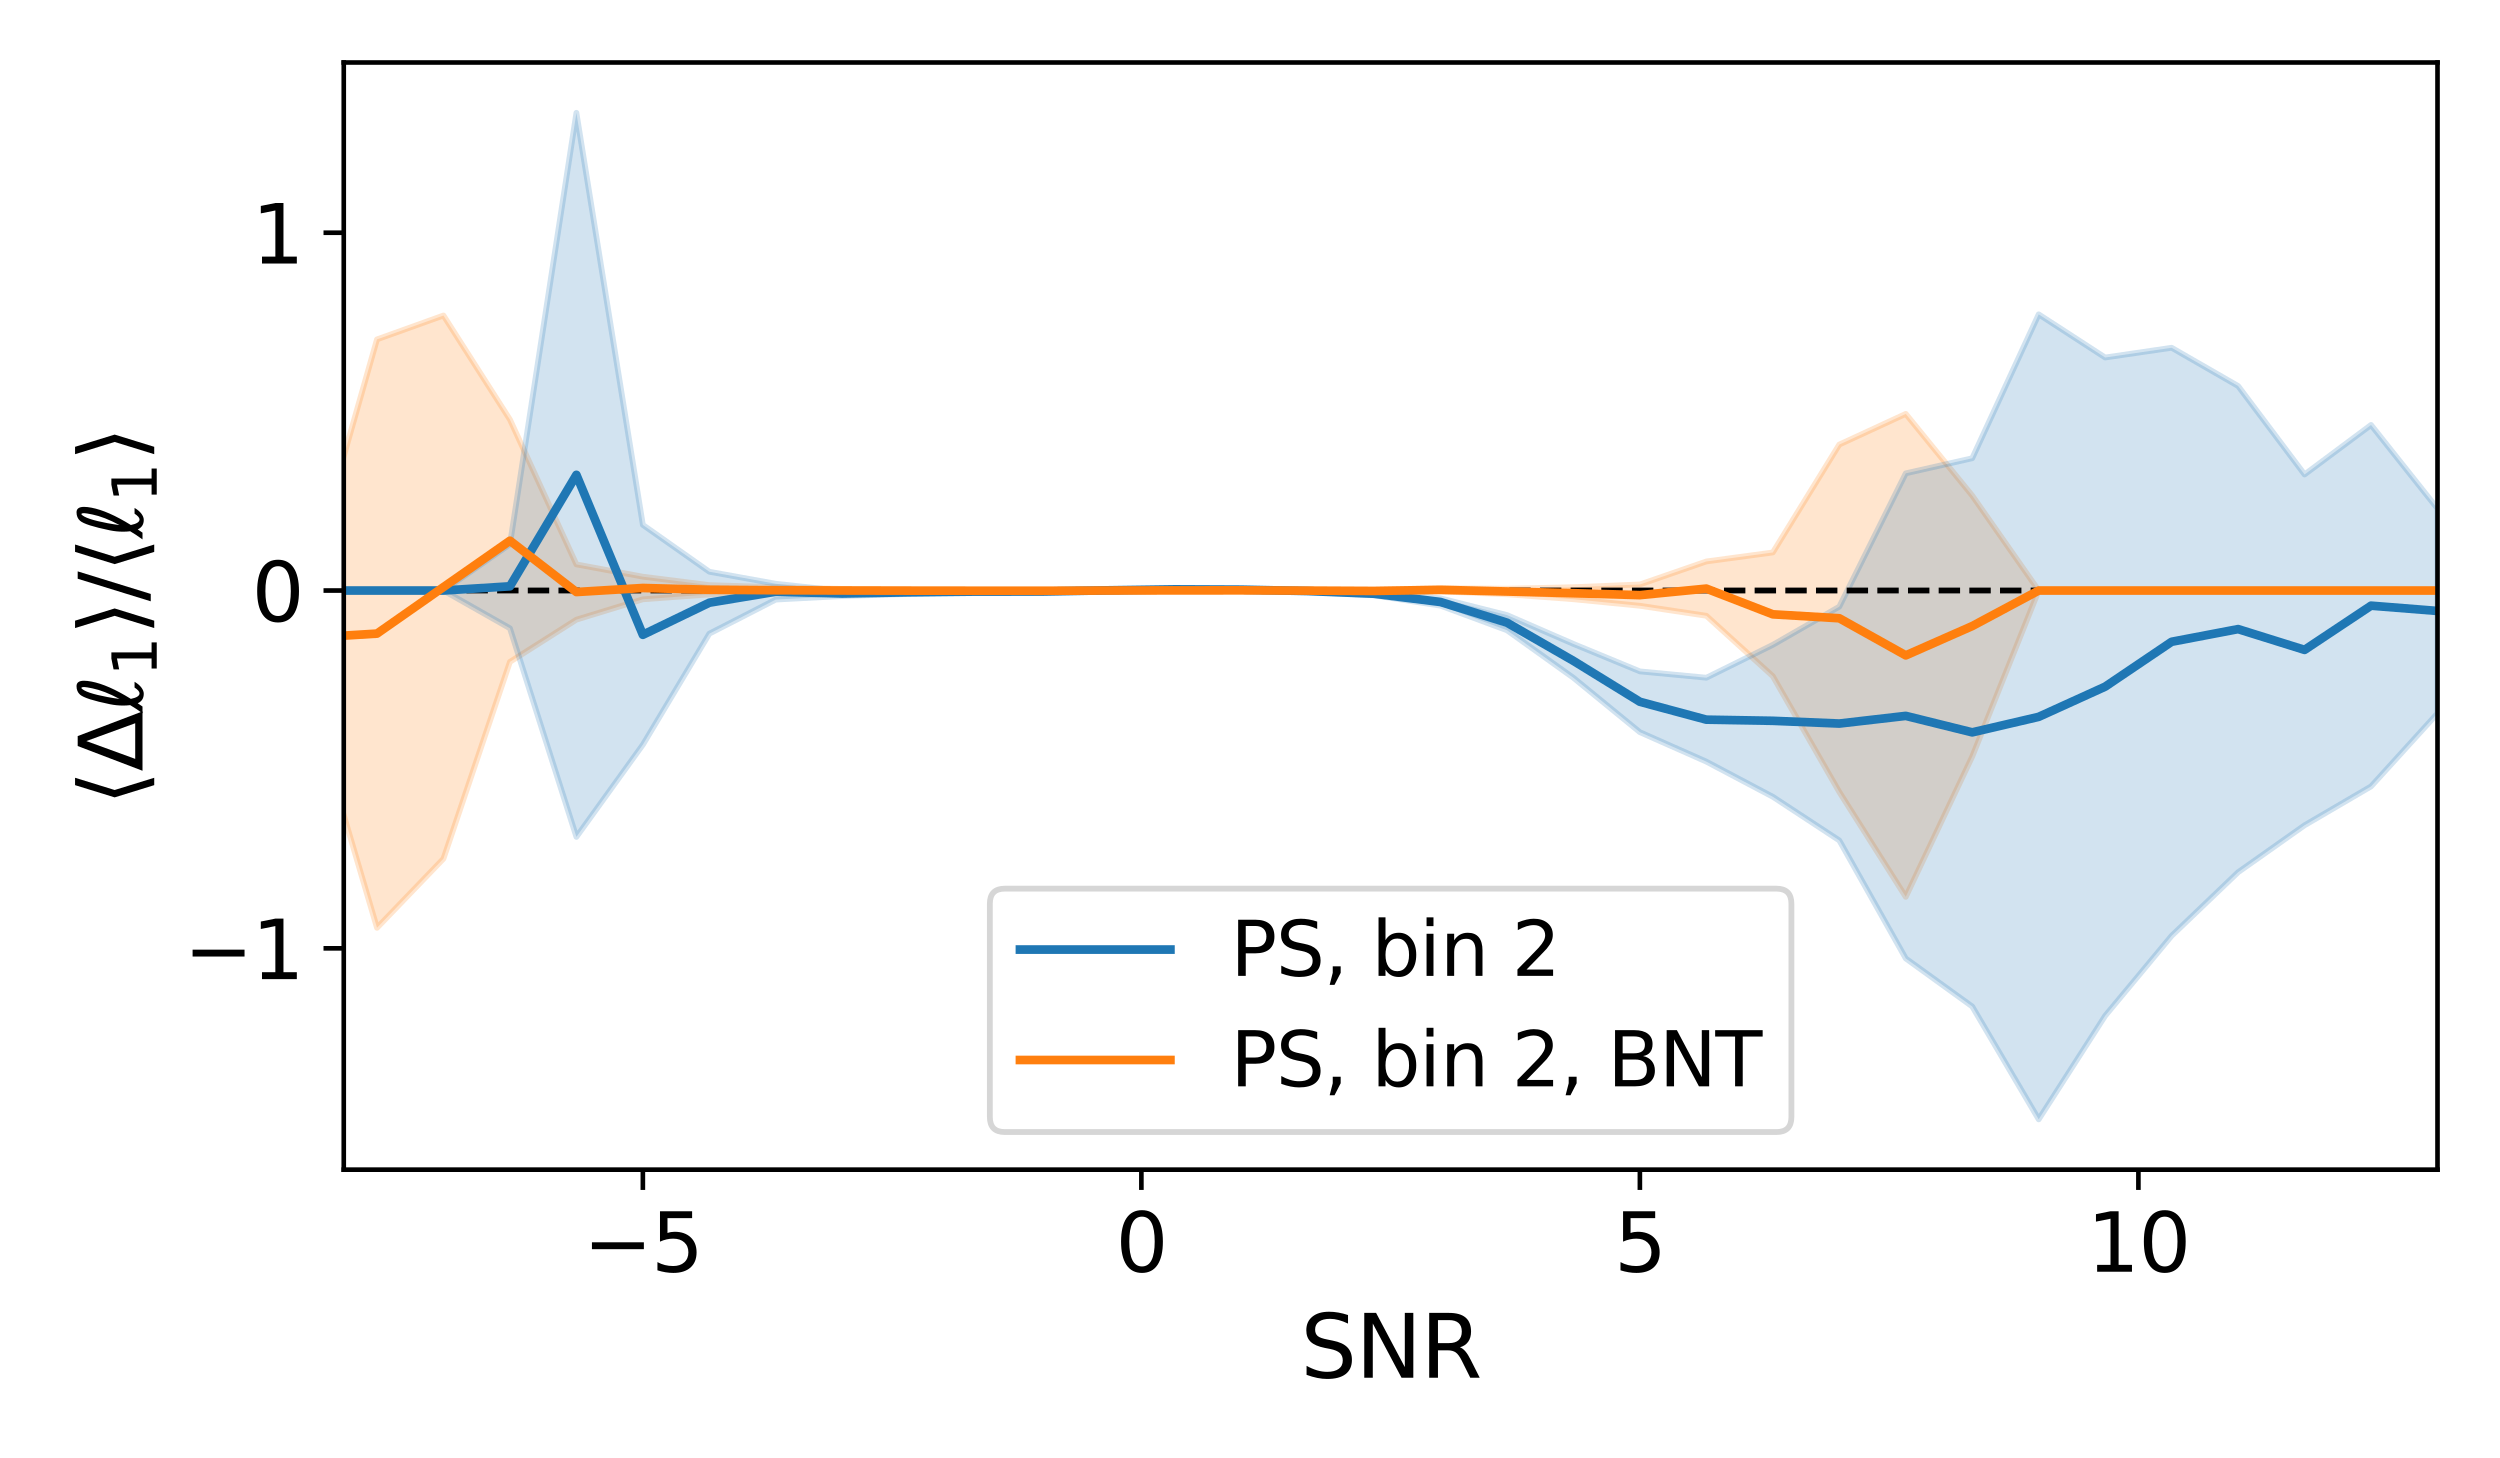 <?xml version="1.0" encoding="utf-8" standalone="no"?>
<!DOCTYPE svg PUBLIC "-//W3C//DTD SVG 1.1//EN"
  "http://www.w3.org/Graphics/SVG/1.1/DTD/svg11.dtd">
<svg xmlns:xlink="http://www.w3.org/1999/xlink" width="432pt" height="252pt" viewBox="0 0 432 252" xmlns="http://www.w3.org/2000/svg" version="1.1">
 <defs>
  <style type="text/css">*{stroke-linejoin: round; stroke-linecap: butt}</style>
 </defs>
 <g id="figure_1">
  <g id="patch_1">
   <path d="M 0 252 
L 432 252 
L 432 0 
L 0 0 
z
" style="fill: #ffffff"/>
  </g>
  <g id="axes_1">
   <g id="patch_2">
    <path d="M 59.402 202.12 
L 421.2 202.12 
L 421.2 10.8 
L 59.402 10.8 
z
" style="fill: #ffffff"/>
   </g>
   <g id="PolyCollection_1">
    <path d="M -26.74 102.043 
L -26.74 102.043 
L -15.255 102.043 
L -3.769 102.043 
L 7.717 102.043 
L 19.202 102.043 
L 30.688 102.043 
L 42.174 102.043 
L 53.659 121.347 
L 65.145 160.327 
L 76.63 148.38 
L 88.116 114.369 
L 99.602 107.075 
L 111.087 103.557 
L 122.573 102.715 
L 134.059 102.515 
L 145.544 102.31 
L 157.03 102.249 
L 168.516 102.23 
L 180.001 102.173 
L 191.487 102.176 
L 202.973 102.108 
L 214.458 102.118 
L 225.944 102.176 
L 237.43 102.287 
L 248.915 102.208 
L 260.401 102.693 
L 271.887 103.548 
L 283.372 104.679 
L 294.858 106.405 
L 306.343 116.844 
L 317.829 136.851 
L 329.315 154.978 
L 340.8 130.736 
L 352.286 102.043 
L 363.772 102.043 
L 375.257 102.043 
L 386.743 102.043 
L 398.229 102.043 
L 409.714 102.043 
L 421.2 102.043 
L 421.2 102.043 
L 421.2 102.043 
L 409.714 102.043 
L 398.229 102.043 
L 386.743 102.043 
L 375.257 102.043 
L 363.772 102.043 
L 352.286 102.043 
L 340.8 85.638 
L 329.315 71.52 
L 317.829 76.821 
L 306.343 95.467 
L 294.858 97.019 
L 283.372 100.996 
L 271.887 101.466 
L 260.401 101.729 
L 248.915 101.639 
L 237.43 101.941 
L 225.944 101.939 
L 214.458 101.906 
L 202.973 101.931 
L 191.487 101.907 
L 180.001 101.995 
L 168.516 101.922 
L 157.03 101.876 
L 145.544 101.762 
L 134.059 101.468 
L 122.573 101.108 
L 111.087 99.652 
L 99.602 97.533 
L 88.116 72.5 
L 76.63 54.519 
L 65.145 58.645 
L 53.659 99.042 
L 42.174 102.043 
L 30.688 102.043 
L 19.202 102.043 
L 7.717 102.043 
L -3.769 102.043 
L -15.255 102.043 
L -26.74 102.043 
z
" clip-path="url(#pec46e5c617)" style="fill: #ff7f0e; fill-opacity: 0.2; stroke: #ff7f0e; stroke-opacity: 0.2"/>
   </g>
   <g id="PolyCollection_2">
    <path d="M -26.74 102.043 
L -26.74 102.043 
L -15.255 102.043 
L -3.769 102.043 
L 7.717 102.043 
L 19.202 102.043 
L 30.688 102.043 
L 42.174 102.043 
L 53.659 102.043 
L 65.145 102.043 
L 76.63 102.043 
L 88.116 108.566 
L 99.602 144.616 
L 111.087 128.682 
L 122.573 109.495 
L 134.059 103.606 
L 145.544 103.001 
L 157.03 102.633 
L 168.516 102.342 
L 180.001 102.323 
L 191.487 102.114 
L 202.973 101.919 
L 214.458 101.988 
L 225.944 102.268 
L 237.43 102.872 
L 248.915 104.66 
L 260.401 108.907 
L 271.887 117.124 
L 283.372 126.521 
L 294.858 131.61 
L 306.343 137.682 
L 317.829 145.224 
L 329.315 165.621 
L 340.8 173.918 
L 352.286 193.424 
L 363.772 175.528 
L 375.257 161.705 
L 386.743 150.72 
L 398.229 142.607 
L 409.714 135.89 
L 421.2 123.259 
L 421.2 87.889 
L 421.2 87.889 
L 409.714 73.431 
L 398.229 81.991 
L 386.743 66.701 
L 375.257 60.092 
L 363.772 61.778 
L 352.286 54.319 
L 340.8 79.185 
L 329.315 81.791 
L 317.829 104.835 
L 306.343 111.43 
L 294.858 117.109 
L 283.372 116.016 
L 271.887 111.271 
L 260.401 106.281 
L 248.915 103.388 
L 237.43 102.32 
L 225.944 101.994 
L 214.458 101.794 
L 202.973 101.759 
L 191.487 101.9 
L 180.001 102.111 
L 168.516 102.112 
L 157.03 102.073 
L 145.544 102.118 
L 134.059 100.877 
L 122.573 98.797 
L 111.087 90.702 
L 99.602 19.496 
L 88.116 94.061 
L 76.63 102.043 
L 65.145 102.043 
L 53.659 102.043 
L 42.174 102.043 
L 30.688 102.043 
L 19.202 102.043 
L 7.717 102.043 
L -3.769 102.043 
L -15.255 102.043 
L -26.74 102.043 
z
" clip-path="url(#pec46e5c617)" style="fill: #1f77b4; fill-opacity: 0.2; stroke: #1f77b4; stroke-opacity: 0.2"/>
   </g>
   <g id="matplotlib.axis_1">
    <g id="xtick_1">
     <g id="line2d_1">
      <defs>
       <path id="m9dcd96bbdf" d="M 0 0 
L 0 3.5 
" style="stroke: #000000; stroke-width: 0.8"/>
      </defs>
      <g>
       <use xlink:href="#m9dcd96bbdf" x="111.087" y="202.12" style="stroke: #000000; stroke-width: 0.8"/>
      </g>
     </g>
     <g id="text_1">
      <!-- −5 -->
      <g transform="translate(100.768 219.758) scale(0.14 -0.14)">
       <defs>
        <path id="DejaVuSans-2212" d="M 678 2272 
L 4684 2272 
L 4684 1741 
L 678 1741 
L 678 2272 
z
" transform="scale(0.016)"/>
        <path id="DejaVuSans-35" d="M 691 4666 
L 3169 4666 
L 3169 4134 
L 1269 4134 
L 1269 2991 
Q 1406 3038 1543 3061 
Q 1681 3084 1819 3084 
Q 2600 3084 3056 2656 
Q 3513 2228 3513 1497 
Q 3513 744 3044 326 
Q 2575 -91 1722 -91 
Q 1428 -91 1123 -41 
Q 819 9 494 109 
L 494 744 
Q 775 591 1075 516 
Q 1375 441 1709 441 
Q 2250 441 2565 725 
Q 2881 1009 2881 1497 
Q 2881 1984 2565 2268 
Q 2250 2553 1709 2553 
Q 1456 2553 1204 2497 
Q 953 2441 691 2322 
L 691 4666 
z
" transform="scale(0.016)"/>
       </defs>
       <use xlink:href="#DejaVuSans-2212"/>
       <use xlink:href="#DejaVuSans-35" x="83.789"/>
      </g>
     </g>
    </g>
    <g id="xtick_2">
     <g id="line2d_2">
      <g>
       <use xlink:href="#m9dcd96bbdf" x="197.23" y="202.12" style="stroke: #000000; stroke-width: 0.8"/>
      </g>
     </g>
     <g id="text_2">
      <!-- 0 -->
      <g transform="translate(192.776 219.758) scale(0.14 -0.14)">
       <defs>
        <path id="DejaVuSans-30" d="M 2034 4250 
Q 1547 4250 1301 3770 
Q 1056 3291 1056 2328 
Q 1056 1369 1301 889 
Q 1547 409 2034 409 
Q 2525 409 2770 889 
Q 3016 1369 3016 2328 
Q 3016 3291 2770 3770 
Q 2525 4250 2034 4250 
z
M 2034 4750 
Q 2819 4750 3233 4129 
Q 3647 3509 3647 2328 
Q 3647 1150 3233 529 
Q 2819 -91 2034 -91 
Q 1250 -91 836 529 
Q 422 1150 422 2328 
Q 422 3509 836 4129 
Q 1250 4750 2034 4750 
z
" transform="scale(0.016)"/>
       </defs>
       <use xlink:href="#DejaVuSans-30"/>
      </g>
     </g>
    </g>
    <g id="xtick_3">
     <g id="line2d_3">
      <g>
       <use xlink:href="#m9dcd96bbdf" x="283.372" y="202.12" style="stroke: #000000; stroke-width: 0.8"/>
      </g>
     </g>
     <g id="text_3">
      <!-- 5 -->
      <g transform="translate(278.918 219.758) scale(0.14 -0.14)">
       <use xlink:href="#DejaVuSans-35"/>
      </g>
     </g>
    </g>
    <g id="xtick_4">
     <g id="line2d_4">
      <g>
       <use xlink:href="#m9dcd96bbdf" x="369.515" y="202.12" style="stroke: #000000; stroke-width: 0.8"/>
      </g>
     </g>
     <g id="text_4">
      <!-- 10 -->
      <g transform="translate(360.607 219.758) scale(0.14 -0.14)">
       <defs>
        <path id="DejaVuSans-31" d="M 794 531 
L 1825 531 
L 1825 4091 
L 703 3866 
L 703 4441 
L 1819 4666 
L 2450 4666 
L 2450 531 
L 3481 531 
L 3481 0 
L 794 0 
L 794 531 
z
" transform="scale(0.016)"/>
       </defs>
       <use xlink:href="#DejaVuSans-31"/>
       <use xlink:href="#DejaVuSans-30" x="63.623"/>
      </g>
     </g>
    </g>
    <g id="text_5">
     <!-- SNR -->
     <g transform="translate(224.717 238.067) scale(0.15 -0.15)">
      <defs>
       <path id="DejaVuSans-53" d="M 3425 4513 
L 3425 3897 
Q 3066 4069 2747 4153 
Q 2428 4238 2131 4238 
Q 1616 4238 1336 4038 
Q 1056 3838 1056 3469 
Q 1056 3159 1242 3001 
Q 1428 2844 1947 2747 
L 2328 2669 
Q 3034 2534 3370 2195 
Q 3706 1856 3706 1288 
Q 3706 609 3251 259 
Q 2797 -91 1919 -91 
Q 1588 -91 1214 -16 
Q 841 59 441 206 
L 441 856 
Q 825 641 1194 531 
Q 1563 422 1919 422 
Q 2459 422 2753 634 
Q 3047 847 3047 1241 
Q 3047 1584 2836 1778 
Q 2625 1972 2144 2069 
L 1759 2144 
Q 1053 2284 737 2584 
Q 422 2884 422 3419 
Q 422 4038 858 4394 
Q 1294 4750 2059 4750 
Q 2388 4750 2728 4690 
Q 3069 4631 3425 4513 
z
" transform="scale(0.016)"/>
       <path id="DejaVuSans-4e" d="M 628 4666 
L 1478 4666 
L 3547 763 
L 3547 4666 
L 4159 4666 
L 4159 0 
L 3309 0 
L 1241 3903 
L 1241 0 
L 628 0 
L 628 4666 
z
" transform="scale(0.016)"/>
       <path id="DejaVuSans-52" d="M 2841 2188 
Q 3044 2119 3236 1894 
Q 3428 1669 3622 1275 
L 4263 0 
L 3584 0 
L 2988 1197 
Q 2756 1666 2539 1819 
Q 2322 1972 1947 1972 
L 1259 1972 
L 1259 0 
L 628 0 
L 628 4666 
L 2053 4666 
Q 2853 4666 3247 4331 
Q 3641 3997 3641 3322 
Q 3641 2881 3436 2590 
Q 3231 2300 2841 2188 
z
M 1259 4147 
L 1259 2491 
L 2053 2491 
Q 2509 2491 2742 2702 
Q 2975 2913 2975 3322 
Q 2975 3731 2742 3939 
Q 2509 4147 2053 4147 
L 1259 4147 
z
" transform="scale(0.016)"/>
      </defs>
      <use xlink:href="#DejaVuSans-53"/>
      <use xlink:href="#DejaVuSans-4e" x="63.477"/>
      <use xlink:href="#DejaVuSans-52" x="138.281"/>
     </g>
    </g>
   </g>
   <g id="matplotlib.axis_2">
    <g id="ytick_1">
     <g id="line2d_5">
      <defs>
       <path id="m5846a86cd7" d="M 0 0 
L -3.5 0 
" style="stroke: #000000; stroke-width: 0.8"/>
      </defs>
      <g>
       <use xlink:href="#m5846a86cd7" x="59.402" y="163.871" style="stroke: #000000; stroke-width: 0.8"/>
      </g>
     </g>
     <g id="text_6">
      <!-- −1 -->
      <g transform="translate(31.763 169.19) scale(0.14 -0.14)">
       <use xlink:href="#DejaVuSans-2212"/>
       <use xlink:href="#DejaVuSans-31" x="83.789"/>
      </g>
     </g>
    </g>
    <g id="ytick_2">
     <g id="line2d_6">
      <g>
       <use xlink:href="#m5846a86cd7" x="59.402" y="102.043" style="stroke: #000000; stroke-width: 0.8"/>
      </g>
     </g>
     <g id="text_7">
      <!-- 0 -->
      <g transform="translate(43.495 107.362) scale(0.14 -0.14)">
       <use xlink:href="#DejaVuSans-30"/>
      </g>
     </g>
    </g>
    <g id="ytick_3">
     <g id="line2d_7">
      <g>
       <use xlink:href="#m5846a86cd7" x="59.402" y="40.214" style="stroke: #000000; stroke-width: 0.8"/>
      </g>
     </g>
     <g id="text_8">
      <!-- 1 -->
      <g transform="translate(43.495 45.533) scale(0.14 -0.14)">
       <use xlink:href="#DejaVuSans-31"/>
      </g>
     </g>
    </g>
    <g id="text_9">
     <!-- $\langle \Delta \ell_1 \rangle / \langle \ell_1 \rangle$ -->
     <g transform="translate(24.643 139.16) rotate(-90) scale(0.15 -0.15)">
      <defs>
       <path id="DejaVuSans-27e8" d="M 572 2006 
L 1453 4856 
L 1984 4856 
L 1103 2006 
L 1984 -844 
L 1453 -844 
L 572 2006 
z
" transform="scale(0.016)"/>
       <path id="DejaVuSans-394" d="M 2188 4044 
L 906 525 
L 3472 525 
L 2188 4044 
z
M 50 0 
L 1831 4666 
L 2547 4666 
L 4325 0 
L 50 0 
z
" transform="scale(0.016)"/>
       <path id="DejaVuSans-Oblique-2113" d="M 950 838 
Q 1078 213 1350 213 
Q 1531 213 1766 572 
L 2181 572 
Q 1994 253 1775 88 
Q 1538 -91 1319 -91 
Q 831 -91 634 344 
L 400 0 
L -88 0 
Q 250 459 500 888 
Q 469 1131 469 1397 
Q 469 1872 566 2347 
Q 931 4131 1256 4497 
Q 1481 4750 1866 4750 
Q 2256 4750 2256 4209 
Q 2253 3966 2197 3675 
Q 1972 2484 950 838 
z
M 947 1656 
Q 1531 2744 1709 3613 
Q 1803 4072 1803 4191 
Q 1803 4406 1725 4406 
Q 1384 4134 1081 2516 
Q 997 2063 947 1656 
z
" transform="scale(0.016)"/>
       <path id="DejaVuSans-27e9" d="M 1925 2006 
L 1044 -844 
L 513 -844 
L 1394 2006 
L 513 4856 
L 1044 4856 
L 1925 2006 
z
" transform="scale(0.016)"/>
       <path id="DejaVuSans-2f" d="M 1625 4666 
L 2156 4666 
L 531 -594 
L 0 -594 
L 1625 4666 
z
" transform="scale(0.016)"/>
      </defs>
      <use xlink:href="#DejaVuSans-27e8" transform="translate(0 0.125)"/>
      <use xlink:href="#DejaVuSans-394" transform="translate(39.014 0.125)"/>
      <use xlink:href="#DejaVuSans-Oblique-2113" transform="translate(107.422 0.125)"/>
      <use xlink:href="#DejaVuSans-31" transform="translate(148.73 -16.281) scale(0.7)"/>
      <use xlink:href="#DejaVuSans-27e9" transform="translate(196.001 0.125)"/>
      <use xlink:href="#DejaVuSans-2f" transform="translate(235.015 0.125)"/>
      <use xlink:href="#DejaVuSans-27e8" transform="translate(268.706 0.125)"/>
      <use xlink:href="#DejaVuSans-Oblique-2113" transform="translate(307.72 0.125)"/>
      <use xlink:href="#DejaVuSans-31" transform="translate(349.028 -16.281) scale(0.7)"/>
      <use xlink:href="#DejaVuSans-27e9" transform="translate(396.299 0.125)"/>
     </g>
    </g>
   </g>
   <g id="line2d_8">
    <path d="M 59.402 102.043 
L 421.2 102.043 
" clip-path="url(#pec46e5c617)" style="fill: none; stroke-dasharray: 3.7,1.6; stroke-dashoffset: 0; stroke: #000000"/>
   </g>
   <g id="line2d_9">
    <path d="M -1 102.043 
L 7.717 102.043 
L 19.202 102.043 
L 30.688 102.043 
L 42.174 102.043 
L 53.659 102.043 
L 65.145 102.043 
L 76.63 102.043 
L 88.116 101.314 
L 99.602 82.056 
L 111.087 109.692 
L 122.573 104.146 
L 134.059 102.242 
L 145.544 102.559 
L 157.03 102.353 
L 168.516 102.227 
L 180.001 102.217 
L 191.487 102.007 
L 202.973 101.839 
L 214.458 101.891 
L 225.944 102.131 
L 237.43 102.596 
L 248.915 104.024 
L 260.401 107.594 
L 271.887 114.198 
L 283.372 121.269 
L 294.858 124.359 
L 306.343 124.556 
L 317.829 125.03 
L 329.315 123.706 
L 340.8 126.551 
L 352.286 123.872 
L 363.772 118.653 
L 375.257 110.899 
L 386.743 108.71 
L 398.229 112.299 
L 409.714 104.66 
L 421.2 105.574 
" clip-path="url(#pec46e5c617)" style="fill: none; stroke: #1f77b4; stroke-width: 1.5; stroke-linecap: square"/>
   </g>
   <g id="line2d_10">
    <path d="M -1 102.043 
L 7.717 102.043 
L 19.202 102.043 
L 30.688 102.043 
L 42.174 102.043 
L 53.659 110.194 
L 65.145 109.486 
L 76.63 101.449 
L 88.116 93.434 
L 99.602 102.304 
L 111.087 101.605 
L 122.573 101.912 
L 134.059 101.992 
L 145.544 102.036 
L 157.03 102.062 
L 168.516 102.076 
L 180.001 102.084 
L 191.487 102.041 
L 202.973 102.02 
L 214.458 102.012 
L 225.944 102.057 
L 237.43 102.114 
L 248.915 101.924 
L 260.401 102.211 
L 271.887 102.507 
L 283.372 102.838 
L 294.858 101.712 
L 306.343 106.155 
L 317.829 106.836 
L 329.315 113.249 
L 340.8 108.187 
L 352.286 102.043 
L 363.772 102.043 
L 375.257 102.043 
L 386.743 102.043 
L 398.229 102.043 
L 409.714 102.043 
L 421.2 102.043 
" clip-path="url(#pec46e5c617)" style="fill: none; stroke: #ff7f0e; stroke-width: 1.5; stroke-linecap: square"/>
   </g>
   <g id="patch_3">
    <path d="M 59.402 202.12 
L 59.402 10.8 
" style="fill: none; stroke: #000000; stroke-width: 0.8; stroke-linejoin: miter; stroke-linecap: square"/>
   </g>
   <g id="patch_4">
    <path d="M 421.2 202.12 
L 421.2 10.8 
" style="fill: none; stroke: #000000; stroke-width: 0.8; stroke-linejoin: miter; stroke-linecap: square"/>
   </g>
   <g id="patch_5">
    <path d="M 59.402 202.12 
L 421.2 202.12 
" style="fill: none; stroke: #000000; stroke-width: 0.8; stroke-linejoin: miter; stroke-linecap: square"/>
   </g>
   <g id="patch_6">
    <path d="M 59.402 10.8 
L 421.2 10.8 
" style="fill: none; stroke: #000000; stroke-width: 0.8; stroke-linejoin: miter; stroke-linecap: square"/>
   </g>
   <g id="legend_1">
    <g id="patch_7">
     <path d="M 173.647 195.62 
L 306.955 195.62 
Q 309.555 195.62 309.555 193.02 
L 309.555 156.157 
Q 309.555 153.557 306.955 153.557 
L 173.647 153.557 
Q 171.047 153.557 171.047 156.157 
L 171.047 193.02 
Q 171.047 195.62 173.647 195.62 
z
" style="fill: #ffffff; opacity: 0.8; stroke: #cccccc; stroke-linejoin: miter"/>
    </g>
    <g id="line2d_11">
     <path d="M 176.247 164.085 
L 189.247 164.085 
L 202.247 164.085 
" style="fill: none; stroke: #1f77b4; stroke-width: 1.5; stroke-linecap: square"/>
    </g>
    <g id="text_10">
     <!-- PS, bin 2 -->
     <g transform="translate(212.647 168.635) scale(0.13 -0.13)">
      <defs>
       <path id="DejaVuSans-50" d="M 1259 4147 
L 1259 2394 
L 2053 2394 
Q 2494 2394 2734 2622 
Q 2975 2850 2975 3272 
Q 2975 3691 2734 3919 
Q 2494 4147 2053 4147 
L 1259 4147 
z
M 628 4666 
L 2053 4666 
Q 2838 4666 3239 4311 
Q 3641 3956 3641 3272 
Q 3641 2581 3239 2228 
Q 2838 1875 2053 1875 
L 1259 1875 
L 1259 0 
L 628 0 
L 628 4666 
z
" transform="scale(0.016)"/>
       <path id="DejaVuSans-2c" d="M 750 794 
L 1409 794 
L 1409 256 
L 897 -744 
L 494 -744 
L 750 256 
L 750 794 
z
" transform="scale(0.016)"/>
       <path id="DejaVuSans-20" transform="scale(0.016)"/>
       <path id="DejaVuSans-62" d="M 3116 1747 
Q 3116 2381 2855 2742 
Q 2594 3103 2138 3103 
Q 1681 3103 1420 2742 
Q 1159 2381 1159 1747 
Q 1159 1113 1420 752 
Q 1681 391 2138 391 
Q 2594 391 2855 752 
Q 3116 1113 3116 1747 
z
M 1159 2969 
Q 1341 3281 1617 3432 
Q 1894 3584 2278 3584 
Q 2916 3584 3314 3078 
Q 3713 2572 3713 1747 
Q 3713 922 3314 415 
Q 2916 -91 2278 -91 
Q 1894 -91 1617 61 
Q 1341 213 1159 525 
L 1159 0 
L 581 0 
L 581 4863 
L 1159 4863 
L 1159 2969 
z
" transform="scale(0.016)"/>
       <path id="DejaVuSans-69" d="M 603 3500 
L 1178 3500 
L 1178 0 
L 603 0 
L 603 3500 
z
M 603 4863 
L 1178 4863 
L 1178 4134 
L 603 4134 
L 603 4863 
z
" transform="scale(0.016)"/>
       <path id="DejaVuSans-6e" d="M 3513 2113 
L 3513 0 
L 2938 0 
L 2938 2094 
Q 2938 2591 2744 2837 
Q 2550 3084 2163 3084 
Q 1697 3084 1428 2787 
Q 1159 2491 1159 1978 
L 1159 0 
L 581 0 
L 581 3500 
L 1159 3500 
L 1159 2956 
Q 1366 3272 1645 3428 
Q 1925 3584 2291 3584 
Q 2894 3584 3203 3211 
Q 3513 2838 3513 2113 
z
" transform="scale(0.016)"/>
       <path id="DejaVuSans-32" d="M 1228 531 
L 3431 531 
L 3431 0 
L 469 0 
L 469 531 
Q 828 903 1448 1529 
Q 2069 2156 2228 2338 
Q 2531 2678 2651 2914 
Q 2772 3150 2772 3378 
Q 2772 3750 2511 3984 
Q 2250 4219 1831 4219 
Q 1534 4219 1204 4116 
Q 875 4013 500 3803 
L 500 4441 
Q 881 4594 1212 4672 
Q 1544 4750 1819 4750 
Q 2544 4750 2975 4387 
Q 3406 4025 3406 3419 
Q 3406 3131 3298 2873 
Q 3191 2616 2906 2266 
Q 2828 2175 2409 1742 
Q 1991 1309 1228 531 
z
" transform="scale(0.016)"/>
      </defs>
      <use xlink:href="#DejaVuSans-50"/>
      <use xlink:href="#DejaVuSans-53" x="60.303"/>
      <use xlink:href="#DejaVuSans-2c" x="123.779"/>
      <use xlink:href="#DejaVuSans-20" x="155.566"/>
      <use xlink:href="#DejaVuSans-62" x="187.354"/>
      <use xlink:href="#DejaVuSans-69" x="250.83"/>
      <use xlink:href="#DejaVuSans-6e" x="278.613"/>
      <use xlink:href="#DejaVuSans-20" x="341.992"/>
      <use xlink:href="#DejaVuSans-32" x="373.779"/>
     </g>
    </g>
    <g id="line2d_12">
     <path d="M 176.247 183.166 
L 189.247 183.166 
L 202.247 183.166 
" style="fill: none; stroke: #ff7f0e; stroke-width: 1.5; stroke-linecap: square"/>
    </g>
    <g id="text_11">
     <!-- PS, bin 2, BNT -->
     <g transform="translate(212.647 187.716) scale(0.13 -0.13)">
      <defs>
       <path id="DejaVuSans-42" d="M 1259 2228 
L 1259 519 
L 2272 519 
Q 2781 519 3026 730 
Q 3272 941 3272 1375 
Q 3272 1813 3026 2020 
Q 2781 2228 2272 2228 
L 1259 2228 
z
M 1259 4147 
L 1259 2741 
L 2194 2741 
Q 2656 2741 2882 2914 
Q 3109 3088 3109 3444 
Q 3109 3797 2882 3972 
Q 2656 4147 2194 4147 
L 1259 4147 
z
M 628 4666 
L 2241 4666 
Q 2963 4666 3353 4366 
Q 3744 4066 3744 3513 
Q 3744 3084 3544 2831 
Q 3344 2578 2956 2516 
Q 3422 2416 3680 2098 
Q 3938 1781 3938 1306 
Q 3938 681 3513 340 
Q 3088 0 2303 0 
L 628 0 
L 628 4666 
z
" transform="scale(0.016)"/>
       <path id="DejaVuSans-54" d="M -19 4666 
L 3928 4666 
L 3928 4134 
L 2272 4134 
L 2272 0 
L 1638 0 
L 1638 4134 
L -19 4134 
L -19 4666 
z
" transform="scale(0.016)"/>
      </defs>
      <use xlink:href="#DejaVuSans-50"/>
      <use xlink:href="#DejaVuSans-53" x="60.303"/>
      <use xlink:href="#DejaVuSans-2c" x="123.779"/>
      <use xlink:href="#DejaVuSans-20" x="155.566"/>
      <use xlink:href="#DejaVuSans-62" x="187.354"/>
      <use xlink:href="#DejaVuSans-69" x="250.83"/>
      <use xlink:href="#DejaVuSans-6e" x="278.613"/>
      <use xlink:href="#DejaVuSans-20" x="341.992"/>
      <use xlink:href="#DejaVuSans-32" x="373.779"/>
      <use xlink:href="#DejaVuSans-2c" x="437.402"/>
      <use xlink:href="#DejaVuSans-20" x="469.189"/>
      <use xlink:href="#DejaVuSans-42" x="500.977"/>
      <use xlink:href="#DejaVuSans-4e" x="569.58"/>
      <use xlink:href="#DejaVuSans-54" x="644.385"/>
     </g>
    </g>
   </g>
  </g>
 </g>
 <defs>
  <clipPath id="pec46e5c617">
   <rect x="59.402" y="10.8" width="361.798" height="191.32"/>
  </clipPath>
 </defs>
</svg>
